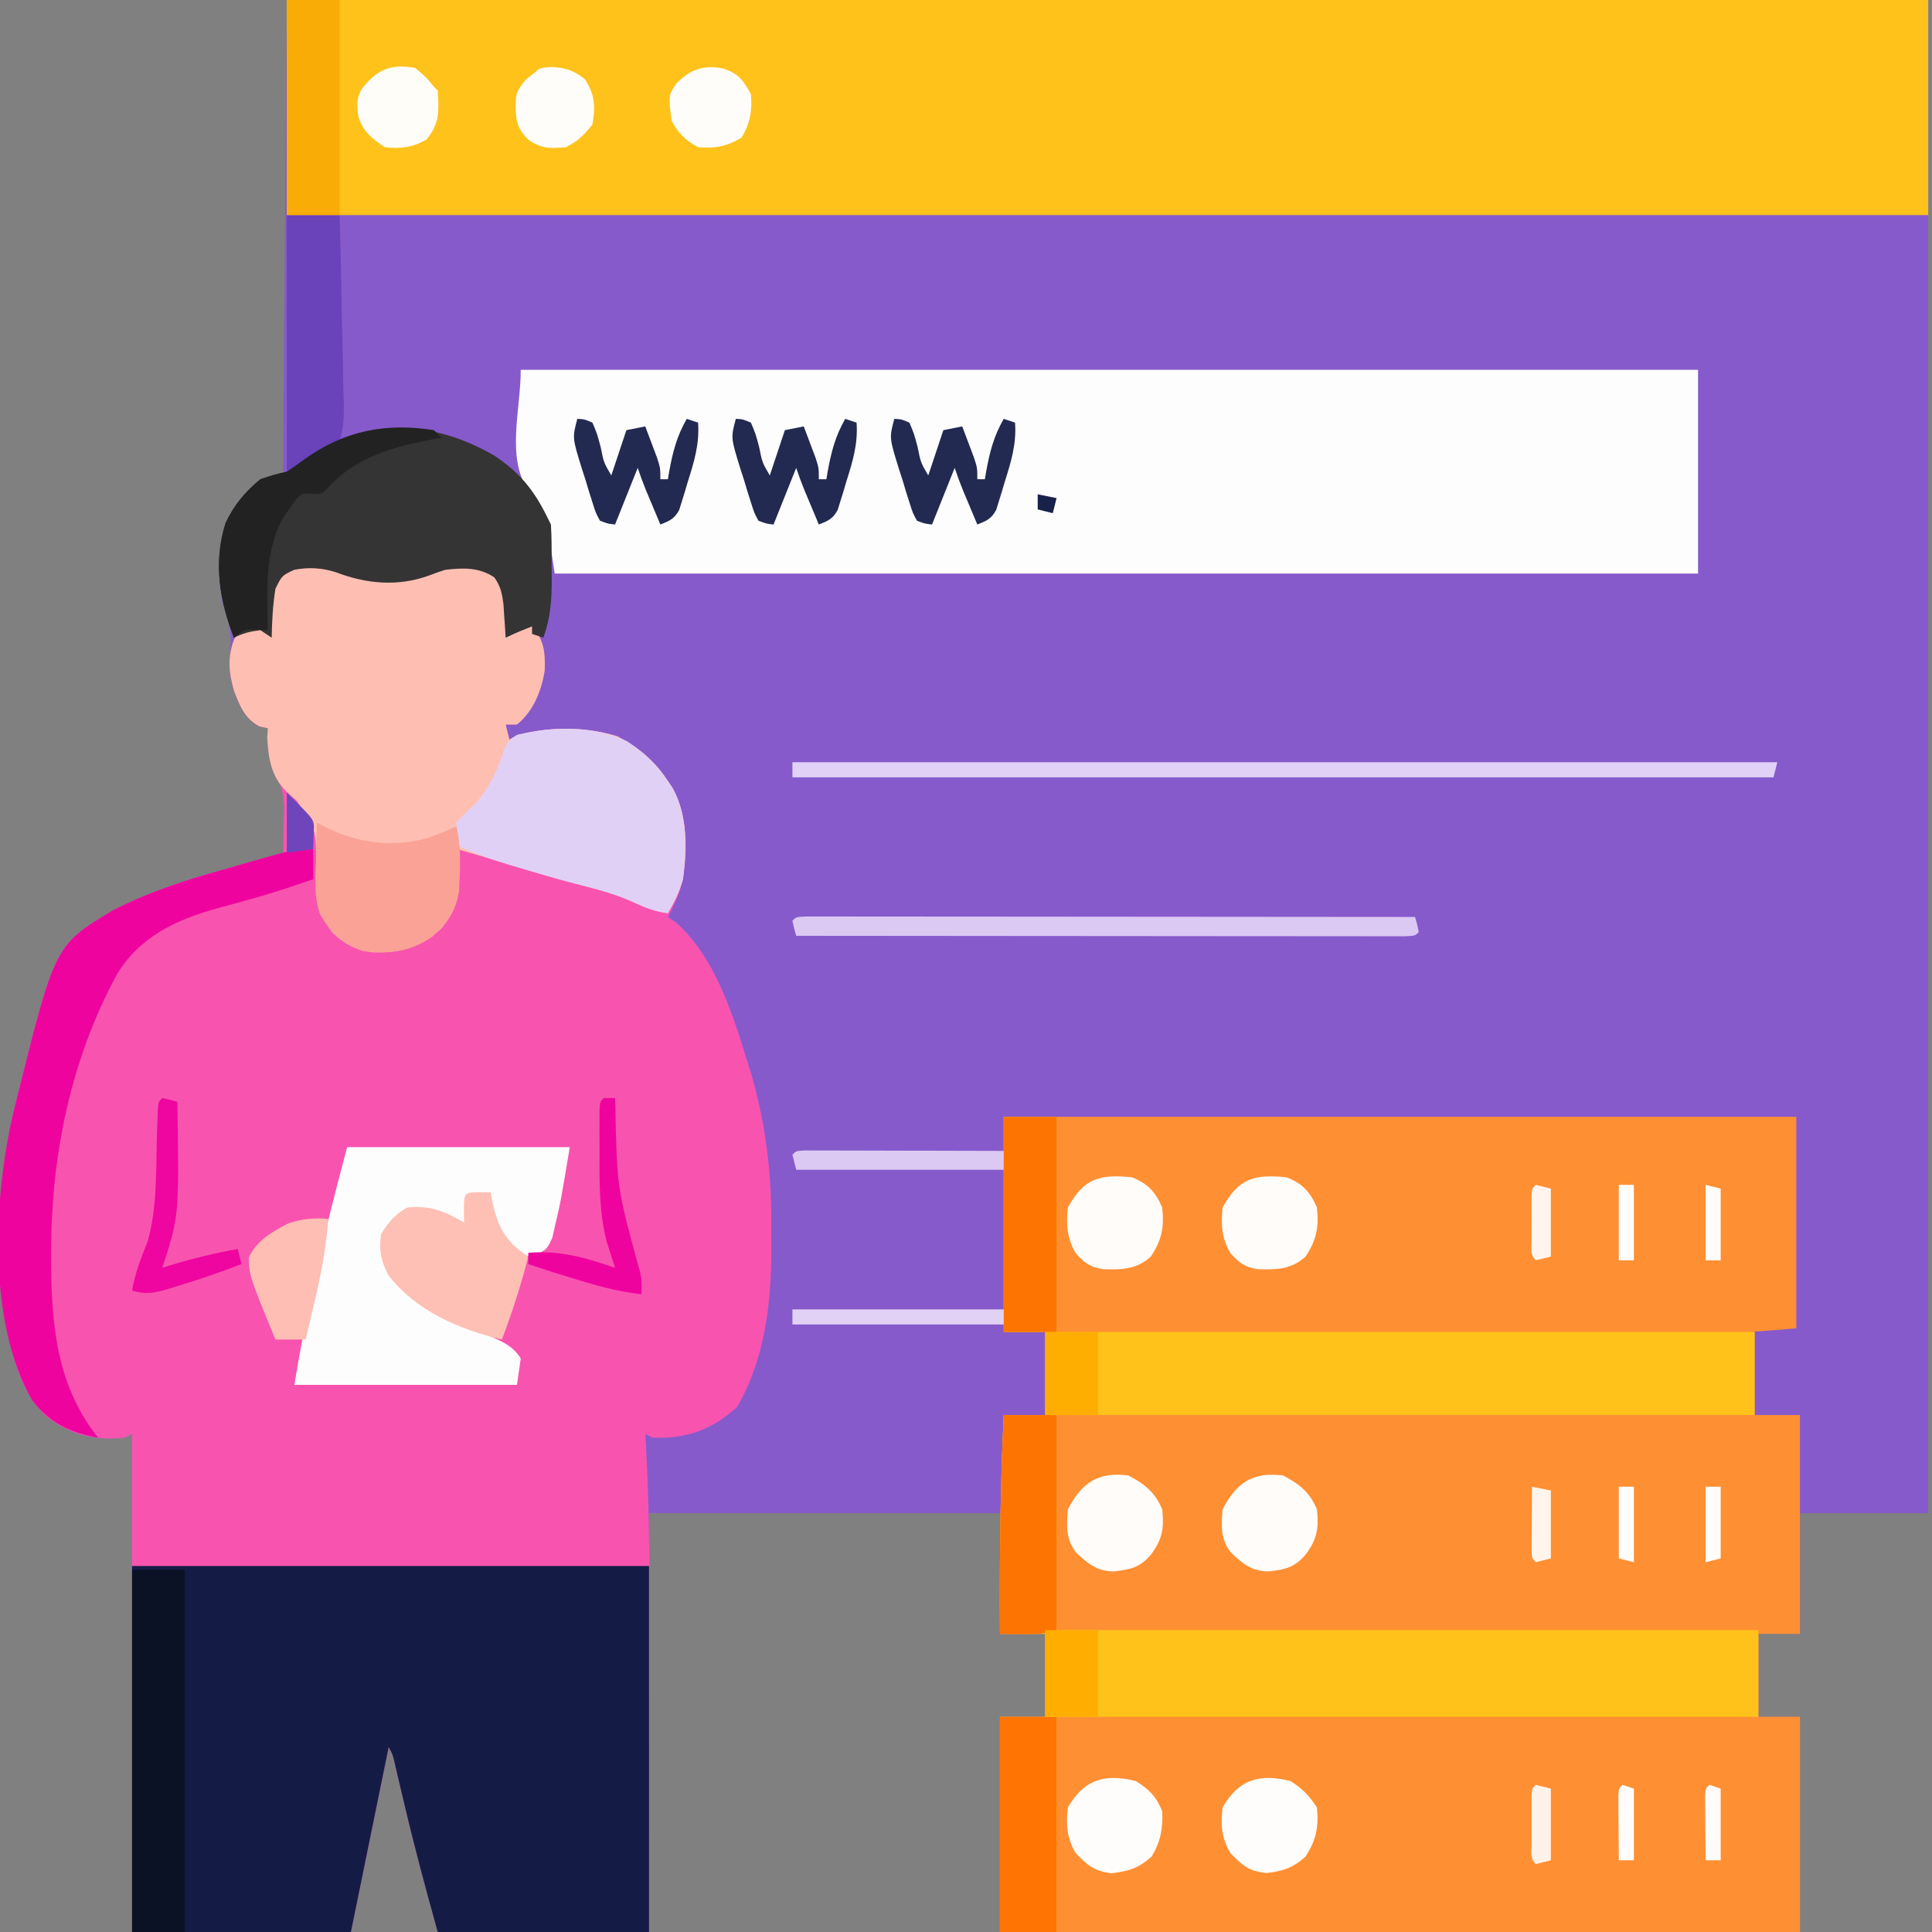 <?xml version="1.0" encoding="UTF-8"?>
<svg version="1.1" xmlns="http://www.w3.org/2000/svg" width="512" height="512">
<rect width="100%" height="100%" fill="#808080" stroke="none"/>
<path d="M0 0 C143.55 0 287.1 0 435 0 C435 132.33 435 264.66 435 401 C423.78 401 412.56 401 401 401 C401 411.56 401 422.12 401 433 C397.37 433 393.74 433 390 433 C390 440.26 390 447.52 390 455 C393.63 455 397.26 455 401 455 C401 473.81 401 492.62 401 512 C331.04 512 261.08 512 189 512 C189 493.19 189 474.38 189 455 C192.96 455 196.92 455 201 455 C201 447.74 201 440.48 201 433 C197.04 433 193.08 433 189 433 C189 422.44 189 411.88 189 401 C158.31 401 127.62 401 96 401 C96 437.63 96 474.26 96 512 C77.52 512 59.04 512 40 512 C36.901 500.842 33.896 489.759 31.25 478.5 C30.654 475.968 30.054 473.437 29.453 470.906 C29.197 469.816 28.941 468.726 28.677 467.604 C28.107 465.04 28.107 465.04 27 463 C23.7 479.17 20.4 495.34 17 512 C-2.14 512 -21.28 512 -41 512 C-41 468.44 -41 424.88 -41 380 C-41.66 380.33 -42.32 380.66 -43 381 C-50.931 381.856 -57.412 380.229 -63.75 375.375 C-73.251 366.443 -74.822 349.525 -75.297 337.252 C-75.723 322.384 -75.643 307.494 -72 293 C-71.801 292.186 -71.603 291.372 -71.398 290.533 C-61.399 250.478 -61.399 250.478 -46.09 241.245 C-36.716 236.466 -27.243 233.374 -17.125 230.562 C-15.55 230.114 -13.976 229.664 -12.402 229.213 C-8.606 228.127 -4.804 227.059 -1 226 C-0.919 223.291 -0.859 220.585 -0.812 217.875 C-0.787 217.114 -0.762 216.354 -0.736 215.57 C-0.671 210.556 -1.426 207.433 -4 203 C-4.512 200.227 -4.512 200.227 -4.688 197.625 C-4.753 196.751 -4.819 195.877 -4.887 194.977 C-4.924 194.324 -4.961 193.672 -5 193 C-5.742 192.835 -6.485 192.67 -7.25 192.5 C-11.685 190.081 -13.076 185.801 -14.613 181.141 C-15.321 177.224 -14.956 173.252 -14.84 169.289 C-15.009 165.82 -15.852 163.26 -17 160 C-18.613 150.553 -18.707 141.536 -13.227 133.352 C-9.062 128.293 -7.847 127.141 -1 126 C-0.67 84.42 -0.34 42.84 0 0 Z " fill="#865ACB" transform="translate(76,0)"/>
<path d="M0 0 C0.697 0.273 1.395 0.547 2.113 0.828 C10.311 3.838 18.721 3.103 26.738 0.008 C31.569 -1.537 36.161 -1.396 40.801 0.578 C43.784 3.109 44.705 5.258 45.277 9.125 C45.382 10.587 45.382 10.587 45.488 12.078 C45.6 13.555 45.6 13.555 45.715 15.062 C45.764 15.81 45.813 16.558 45.863 17.328 C46.523 16.668 47.183 16.008 47.863 15.328 C49.183 15.328 50.503 15.328 51.863 15.328 C55.05 18.856 55.375 22.351 55.223 26.914 C54.422 32.289 52.187 37.865 47.863 41.328 C46.873 41.328 45.883 41.328 44.863 41.328 C45.193 42.648 45.523 43.968 45.863 45.328 C46.49 45.008 47.116 44.689 47.762 44.359 C55.776 41.695 66.391 41.944 74.41 44.426 C80.006 47.324 84.439 51.032 87.863 56.328 C88.274 56.938 88.686 57.548 89.109 58.176 C93.534 66.122 93.306 77.042 90.957 85.648 C90.035 87.96 89.062 90.149 87.863 92.328 C88.565 92.802 89.266 93.277 89.988 93.766 C100.438 103.08 105.104 118.225 109.113 131.266 C109.347 132.014 109.581 132.763 109.822 133.534 C113.714 146.785 115.373 159.973 115.254 173.74 C115.238 175.96 115.254 178.178 115.273 180.398 C115.294 194.667 113.527 209.678 106.176 222.203 C99.58 228.264 92.714 230.656 83.863 230.328 C83.203 229.998 82.543 229.668 81.863 229.328 C81.934 230.539 82.005 231.749 82.079 232.996 C82.881 247.558 82.994 262.079 82.961 276.66 C82.959 279.119 82.958 281.577 82.957 284.036 C82.953 290.433 82.943 296.829 82.932 303.225 C82.92 310.94 82.915 318.655 82.909 326.37 C82.9 338.022 82.881 349.675 82.863 361.328 C64.383 361.328 45.903 361.328 26.863 361.328 C23.764 350.17 20.759 339.087 18.113 327.828 C17.517 325.296 16.918 322.765 16.316 320.234 C16.06 319.144 15.804 318.055 15.54 316.932 C14.97 314.368 14.97 314.368 13.863 312.328 C10.563 328.498 7.263 344.668 3.863 361.328 C-15.277 361.328 -34.417 361.328 -54.137 361.328 C-54.137 317.768 -54.137 274.208 -54.137 229.328 C-54.797 229.658 -55.457 229.988 -56.137 230.328 C-64.068 231.184 -70.549 229.557 -76.887 224.703 C-86.388 215.771 -87.959 198.853 -88.434 186.58 C-88.859 171.712 -88.78 156.822 -85.137 142.328 C-84.938 141.514 -84.739 140.7 -84.535 139.861 C-74.536 99.806 -74.536 99.806 -59.227 90.573 C-49.853 85.795 -40.38 82.702 -30.262 79.891 C-28.687 79.442 -27.113 78.992 -25.539 78.541 C-21.742 77.456 -17.941 76.387 -14.137 75.328 C-14.055 72.619 -13.996 69.913 -13.949 67.203 C-13.924 66.443 -13.899 65.682 -13.873 64.898 C-13.808 59.884 -14.563 56.761 -17.137 52.328 C-17.648 49.555 -17.648 49.555 -17.824 46.953 C-17.89 46.079 -17.956 45.205 -18.023 44.305 C-18.08 43.326 -18.08 43.326 -18.137 42.328 C-18.879 42.163 -19.622 41.998 -20.387 41.828 C-24.372 39.654 -25.544 36.465 -27.137 32.328 C-28.532 27.526 -28.891 23.155 -26.949 18.453 C-25.137 16.328 -25.137 16.328 -22.574 15.391 C-21.368 15.36 -21.368 15.36 -20.137 15.328 C-19.147 16.318 -19.147 16.318 -18.137 17.328 C-18.111 16.52 -18.085 15.712 -18.059 14.879 C-17.591 6.076 -17.591 6.076 -15.199 2.141 C-10.882 -1.653 -5.402 -1.699 0 0 Z " fill="#F854AF" transform="translate(89.137,150.672)"/>
<path d="M0 0 C69.3 0 138.6 0 210 0 C210 18.48 210 36.96 210 56 C206.37 56 202.74 56 199 56 C199 63.59 199 71.18 199 79 C202.96 79 206.92 79 211 79 C211 98.14 211 117.28 211 137 C207.37 137 203.74 137 200 137 C200 144.26 200 151.52 200 159 C203.63 159 207.26 159 211 159 C211 177.81 211 196.62 211 216 C141.04 216 71.08 216 -1 216 C-1 197.19 -1 178.38 -1 159 C2.96 159 6.92 159 11 159 C11 151.74 11 144.48 11 137 C7.04 137 3.08 137 -1 137 C-1.122 117.632 -0.928 98.351 0 79 C3.63 79 7.26 79 11 79 C11 71.74 11 64.48 11 57 C7.37 57 3.74 57 0 57 C0 38.19 0 19.38 0 0 Z " fill="#FE8F33" transform="translate(266,296)"/>
<path d="M0 0 C143.55 0 287.1 0 435 0 C435 18.81 435 37.62 435 57 C291.45 57 147.9 57 0 57 C0 38.19 0 19.38 0 0 Z " fill="#FEC21B" transform="translate(76,0)"/>
<path d="M0 0 C102.96 0 205.92 0 312 0 C312 17.82 312 35.64 312 54 C212.01 54 112.02 54 9 54 C8.34 49.71 7.68 45.42 7 41 C5.399 37.717 3.999 34.961 2 32 C-3.928 23.107 0 10.687 0 0 Z " fill="#FDFDFE" transform="translate(138,98)"/>
<path d="M0 0 C45.21 0 90.42 0 137 0 C137 32.01 137 64.02 137 97 C118.52 97 100.04 97 81 97 C77.901 85.842 74.896 74.759 72.25 63.5 C71.654 60.968 71.054 58.437 70.453 55.906 C70.197 54.816 69.941 53.726 69.677 52.604 C69.107 50.04 69.107 50.04 68 48 C64.7 64.17 61.4 80.34 58 97 C38.86 97 19.72 97 0 97 C0 64.99 0 32.98 0 0 Z " fill="#141C46" transform="translate(35,415)"/>
<path d="M0 0 C65.01 0 130.02 0 197 0 C197 18.81 197 37.62 197 57 C131.99 57 66.98 57 0 57 C0 38.19 0 19.38 0 0 Z " fill="#FF8F33" transform="translate(280,455)"/>
<path d="M0 0 C64.68 0 129.36 0 196 0 C196 18.48 196 36.96 196 56 C189.439 56.596 183.187 57.148 176.654 57.12 C175.889 57.121 175.124 57.122 174.336 57.123 C171.814 57.124 169.291 57.119 166.769 57.114 C164.945 57.113 163.12 57.113 161.296 57.114 C156.373 57.114 151.451 57.108 146.528 57.101 C141.372 57.095 136.217 57.095 131.061 57.093 C121.311 57.09 111.562 57.082 101.812 57.072 C90.707 57.061 79.602 57.055 68.496 57.05 C45.664 57.04 22.832 57.022 0 57 C0 38.19 0 19.38 0 0 Z " fill="#FF8F33" transform="translate(280,296)"/>
<path d="M0 0 C4.62 0 9.24 0 14 0 C14 18.81 14 37.62 14 57 C75.05 57 136.1 57 199 57 C199 64.26 199 71.52 199 79 C137.95 79 76.9 79 14 79 C14 97.81 14 116.62 14 136 C75.38 136 136.76 136 200 136 C200 143.59 200 151.18 200 159 C138.62 159 77.24 159 14 159 C14 177.81 14 196.62 14 216 C9.05 216 4.1 216 -1 216 C-1 197.19 -1 178.38 -1 159 C2.96 159 6.92 159 11 159 C11 151.74 11 144.48 11 137 C7.04 137 3.08 137 -1 137 C-1.122 117.632 -0.928 98.351 0 79 C3.63 79 7.26 79 11 79 C11 71.74 11 64.48 11 57 C7.37 57 3.74 57 0 57 C0 38.19 0 19.38 0 0 Z " fill="#FFC21A" transform="translate(266,296)"/>
<path d="M0 0 C0.697 0.273 1.395 0.547 2.113 0.828 C10.311 3.838 18.721 3.103 26.738 0.008 C31.569 -1.537 36.161 -1.396 40.801 0.578 C43.784 3.109 44.705 5.258 45.277 9.125 C45.382 10.587 45.382 10.587 45.488 12.078 C45.6 13.555 45.6 13.555 45.715 15.062 C45.764 15.81 45.813 16.558 45.863 17.328 C46.523 16.668 47.183 16.008 47.863 15.328 C49.183 15.328 50.503 15.328 51.863 15.328 C55.05 18.856 55.375 22.351 55.223 26.914 C54.422 32.289 52.187 37.865 47.863 41.328 C46.873 41.328 45.883 41.328 44.863 41.328 C45.358 43.308 45.358 43.308 45.863 45.328 C46.49 45.008 47.116 44.689 47.762 44.359 C55.776 41.695 66.391 41.944 74.41 44.426 C80.006 47.324 84.439 51.032 87.863 56.328 C88.274 56.938 88.686 57.548 89.109 58.176 C93.124 65.385 92.906 74.319 91.863 82.328 C90.861 85.755 89.67 88.223 87.863 91.328 C84.578 90.904 81.94 89.938 78.988 88.516 C73.873 86.172 68.628 84.855 63.188 83.469 C56.531 81.75 49.972 79.691 43.395 77.695 C39.562 76.532 35.718 75.416 31.863 74.328 C31.91 75.341 31.956 76.355 32.004 77.398 C32.041 78.75 32.078 80.102 32.113 81.453 C32.147 82.118 32.18 82.783 32.215 83.469 C32.316 88.618 31.064 91.361 27.863 95.328 C22.262 100.498 17.142 101.865 9.652 101.703 C5.266 101.113 1.97 99.476 -1.137 96.328 C-5.529 90.352 -5.48 85.761 -5.324 78.516 C-5.383 69.141 -5.383 69.141 -10.512 61.516 C-11.728 60.446 -11.728 60.446 -12.969 59.355 C-17.225 55.375 -18.028 50.388 -18.324 44.766 C-18.262 43.961 -18.2 43.157 -18.137 42.328 C-18.879 42.163 -19.622 41.998 -20.387 41.828 C-24.372 39.654 -25.544 36.465 -27.137 32.328 C-28.532 27.526 -28.891 23.155 -26.949 18.453 C-25.137 16.328 -25.137 16.328 -22.574 15.391 C-21.368 15.36 -21.368 15.36 -20.137 15.328 C-19.477 15.988 -18.817 16.648 -18.137 17.328 C-18.111 16.52 -18.085 15.712 -18.059 14.879 C-17.591 6.076 -17.591 6.076 -15.199 2.141 C-10.882 -1.653 -5.402 -1.699 0 0 Z " fill="#FEBFB2" transform="translate(89.137,150.672)"/>
<path d="M0 0 C6.623 4.383 10.51 9.129 13.973 16.238 C14.468 17.228 14.468 17.228 14.973 18.238 C15.216 21.962 15.158 25.695 15.16 29.426 C15.172 30.455 15.185 31.484 15.197 32.545 C15.208 38.18 14.875 42.921 12.973 48.238 C11.488 47.743 11.488 47.743 9.973 47.238 C9.973 46.578 9.973 45.918 9.973 45.238 C6.427 46.636 6.427 46.636 2.973 48.238 C2.924 47.418 2.875 46.599 2.824 45.754 C2.712 44.137 2.712 44.137 2.598 42.488 C2.493 40.887 2.493 40.887 2.387 39.254 C1.99 36.364 1.632 34.615 -0.027 32.238 C-4.125 29.532 -8.282 29.708 -13.027 30.238 C-14.459 30.693 -15.877 31.194 -17.277 31.738 C-25.484 34.751 -33.872 33.996 -41.902 30.926 C-45.645 29.715 -49.165 29.497 -53.027 30.238 C-56.293 31.751 -56.293 31.751 -58.027 35.238 C-58.725 39.572 -58.957 43.853 -59.027 48.238 C-60.017 47.578 -61.007 46.918 -62.027 46.238 C-64.662 46.56 -66.654 47.052 -69.027 48.238 C-72.88 38.356 -74.536 28.117 -71.234 17.82 C-69.047 13.142 -66.012 9.505 -62.027 6.238 C-58.652 5.113 -58.652 5.113 -55.027 4.238 C-53.389 3.163 -51.788 2.031 -50.215 0.863 C-34.571 -10.321 -16.426 -9.559 0 0 Z " fill="#343434" transform="translate(131.027,120.762)"/>
<path d="M0 0 C19.47 0 38.94 0 59 0 C56.571 14.576 56.571 14.576 55.25 20.125 C54.966 21.386 54.683 22.646 54.391 23.945 C53 27 53 27 50.094 28.566 C47 29 47 29 44.953 28.27 C39.524 23.625 38.608 18.977 38 12 C36.02 12.33 34.04 12.66 32 13 C32 15.64 32 18.28 32 21 C31.432 20.711 30.863 20.422 30.277 20.125 C25.407 17.783 21.507 16.047 16 17 C13.103 19.313 13.103 19.313 11 22 C10.67 22.33 10.34 22.66 10 23 C9.651 27.98 10.556 32.096 13.625 36.062 C20.157 42.824 29.656 46.628 38.188 50.25 C41.489 51.692 44.021 52.851 46 56 C45.67 58.31 45.34 60.62 45 63 C25.53 63 6.06 63 -14 63 C-12.568 54.41 -11.001 45.956 -9.133 37.467 C-8.694 35.465 -8.262 33.462 -7.83 31.459 C-5.512 20.866 -2.766 10.512 0 0 Z " fill="#FEFDFD" transform="translate(92,304)"/>
<path d="M0 0 C0 2.64 0 5.28 0 8 C-5.685 10.001 -11.385 11.849 -17.191 13.461 C-18.564 13.843 -18.564 13.843 -19.964 14.232 C-21.786 14.734 -23.61 15.23 -25.436 15.717 C-36.313 18.718 -46.215 23.341 -52.137 33.445 C-64.261 55.882 -69.439 81.26 -69.438 106.562 C-69.44 107.747 -69.44 107.747 -69.443 108.956 C-69.426 125.93 -67.979 142.277 -57 156 C-64.385 154.681 -69.809 152.147 -74.473 146.086 C-86.604 125.089 -84.71 90.718 -79 68 C-78.801 67.186 -78.603 66.372 -78.398 65.533 C-68.394 25.456 -68.394 25.456 -53.079 16.243 C-43.801 11.52 -34.447 8.419 -24.438 5.625 C-22.905 5.185 -21.373 4.743 -19.842 4.301 C-4.853 0 -4.853 0 0 0 Z " fill="#EF039F" transform="translate(83,225)"/>
<path d="M0 0 C4.329 2.899 7.794 6.059 10.625 10.438 C11.242 11.352 11.242 11.352 11.871 12.285 C15.886 19.495 15.668 28.429 14.625 36.438 C13.622 39.864 12.431 42.333 10.625 45.438 C7.34 45.014 4.702 44.048 1.75 42.625 C-3.365 40.282 -8.612 38.966 -14.051 37.574 C-19.026 36.289 -23.951 34.842 -28.875 33.375 C-29.711 33.13 -30.548 32.884 -31.409 32.631 C-36.229 31.188 -40.791 29.514 -45.375 27.438 C-45.688 24.75 -45.688 24.75 -45.375 21.438 C-43.188 19 -43.188 19 -40.375 16.438 C-36.468 11.898 -34.375 7.264 -32.562 1.574 C-31.375 -0.562 -31.375 -0.562 -29.352 -1.824 C-20.232 -4.086 -8.436 -4.37 0 0 Z " fill="#E1D0F6" transform="translate(166.375,196.562)"/>
<path d="M0 0 C4.62 0 9.24 0 14 0 C14 31.68 14 63.36 14 96 C9.38 96 4.76 96 0 96 C0 64.32 0 32.64 0 0 Z " fill="#0B1226" transform="translate(35,416)"/>
<path d="M0 0 C86.13 0 172.26 0 261 0 C260.67 1.32 260.34 2.64 260 4 C174.2 4 88.4 4 0 4 C0 2.68 0 1.36 0 0 Z " fill="#E1D1F6" transform="translate(210,202)"/>
<path d="M0 0 C0.519 0.277 1.039 0.554 1.574 0.84 C10.318 5.381 19.606 6.737 29.293 4.105 C31.906 3.149 34.462 2.139 37 1 C37.931 5.607 38.065 9.81 37.812 14.5 C37.757 15.768 37.702 17.037 37.645 18.344 C36.723 23.569 34.413 26.696 30.562 30.25 C24.663 34.279 18.999 34.941 12 34 C6.757 32.049 3.483 29.139 0.783 24.174 C-0.802 19.773 -0.406 15.177 -0.25 10.562 C-0.232 9.545 -0.214 8.527 -0.195 7.479 C-0.148 4.985 -0.083 2.493 0 0 Z " fill="#F9A295" transform="translate(84,218)"/>
<path d="M0 0 C1.454 0.031 1.454 0.031 2.938 0.062 C3.073 0.787 3.208 1.511 3.348 2.258 C4.917 9.307 6.834 13.099 12.938 17.062 C11.02 24.572 8.697 31.821 5.938 39.062 C-5.252 36.41 -16.927 31.434 -24.062 22.062 C-26.131 18.375 -26.662 15.26 -26.062 11.062 C-24.234 8.139 -22.195 5.629 -19.062 4.062 C-12.96 3.452 -9.192 5.078 -4.062 8.062 C-4.093 6.361 -4.093 6.361 -4.125 4.625 C-4.045 0.083 -4.045 0.083 0 0 Z " fill="#FEC0B4" transform="translate(127.062,315.938)"/>
<path d="M0 0 C4.62 0 9.24 0 14 0 C14.226 7.719 14.41 15.437 14.518 23.158 C14.57 26.744 14.641 30.328 14.754 33.913 C14.863 37.375 14.923 40.836 14.949 44.3 C14.976 46.258 15.054 48.215 15.133 50.172 C15.135 53.719 15.042 56.608 14 60 C11.013 62.93 7.849 64.448 4 66 C2.02 66.99 2.02 66.99 0 68 C0 45.56 0 23.12 0 0 Z " fill="#6A42BA" transform="translate(76,57)"/>
<path d="M0 0 C4.95 0 9.9 0 15 0 C15 18.81 15 37.62 15 57 C10.05 57 5.1 57 0 57 C0 38.19 0 19.38 0 0 Z " fill="#FF7403" transform="translate(265,455)"/>
<path d="M0 0 C4.62 0 9.24 0 14 0 C14 18.81 14 37.62 14 57 C10.715 58.095 8.263 58.1 4.812 58.062 C3.182 58.049 3.182 58.049 1.52 58.035 C0.688 58.024 -0.143 58.012 -1 58 C-1.122 38.632 -0.928 19.351 0 0 Z " fill="#FE7403" transform="translate(266,375)"/>
<path d="M0 0 C1.208 0.001 2.417 0.002 3.662 0.003 C4.333 0.002 5.003 0.001 5.694 0 C7.957 -0.001 10.221 0.004 12.484 0.01 C14.1 0.01 15.716 0.01 17.332 0.009 C21.732 0.009 26.133 0.015 30.533 0.022 C35.127 0.028 39.721 0.028 44.315 0.03 C53.02 0.033 61.725 0.041 70.43 0.051 C80.338 0.062 90.246 0.068 100.154 0.073 C120.541 0.083 140.929 0.101 161.316 0.123 C161.878 2.061 161.878 2.061 162.316 4.123 C161.316 5.123 161.316 5.123 158.631 5.246 C157.423 5.245 156.214 5.244 154.969 5.243 C154.299 5.244 153.628 5.245 152.937 5.246 C150.674 5.248 148.411 5.242 146.147 5.237 C144.532 5.236 142.916 5.236 141.3 5.237 C136.899 5.237 132.499 5.231 128.098 5.224 C123.504 5.218 118.91 5.218 114.317 5.216 C105.611 5.213 96.906 5.205 88.201 5.195 C78.293 5.184 68.385 5.178 58.477 5.173 C38.09 5.163 17.703 5.145 -2.684 5.123 C-3.247 3.186 -3.247 3.186 -3.684 1.123 C-2.684 0.123 -2.684 0.123 0 0 Z " fill="#DBC9F4" transform="translate(213.684,242.877)"/>
<path d="M0 0 C4.62 0 9.24 0 14 0 C14 18.81 14 37.62 14 57 C9.38 57 4.76 57 0 57 C0 38.19 0 19.38 0 0 Z " fill="#FE7402" transform="translate(266,296)"/>
<path d="M0 0 C4.62 0 9.24 0 14 0 C14 18.81 14 37.62 14 57 C9.38 57 4.76 57 0 57 C0 38.19 0 19.38 0 0 Z " fill="#FAAC06" transform="translate(76,0)"/>
<path d="M0 0 C0.66 0.66 1.32 1.32 2 2 C0.658 2.238 0.658 2.238 -0.711 2.48 C-11.165 4.498 -21.308 7.36 -28.5 15.75 C-30 17 -30 17 -32.395 16.848 C-35.067 16.73 -35.067 16.73 -36.73 18.574 C-37.211 19.272 -37.692 19.969 -38.188 20.688 C-38.676 21.372 -39.165 22.056 -39.668 22.762 C-45.053 31.811 -44.181 42.786 -44 53 C-44.928 52.959 -45.856 52.917 -46.812 52.875 C-50.158 52.729 -50.158 52.729 -53 55 C-56.853 45.117 -58.509 34.879 -55.207 24.582 C-53.02 19.903 -49.985 16.267 -46 13 C-42.625 11.875 -42.625 11.875 -39 11 C-37.362 9.925 -35.761 8.793 -34.188 7.625 C-23.784 0.187 -12.752 -2.044 0 0 Z " fill="#222222" transform="translate(115,114)"/>
<path d="M0 0 C4.34 2.253 7.097 4.454 9 9 C9.54 14.036 9.042 16.944 6 21 C3.095 24.389 0.717 24.916 -3.75 25.438 C-8.222 25.404 -10.452 23.558 -13.652 20.605 C-16.576 17.122 -16.367 13.334 -16 9 C-12.323 1.919 -8.038 -0.987 0 0 Z " fill="#FFFCFA" transform="translate(340,391)"/>
<path d="M0 0 C4.34 2.253 7.097 4.454 9 9 C9.54 14.036 9.042 16.944 6 21 C3.095 24.389 0.717 24.916 -3.75 25.438 C-8.222 25.404 -10.452 23.558 -13.652 20.605 C-16.576 17.122 -16.367 13.334 -16 9 C-12.323 1.919 -8.038 -0.987 0 0 Z " fill="#FFFCFA" transform="translate(299,391)"/>
<path d="M0 0 C4.205 1.7 6.205 3.843 8 8 C8.568 13.206 7.889 16.617 5 21 C1.216 24.44 -2.716 24.512 -7.625 24.352 C-11.081 23.84 -12.735 22.619 -15 20 C-17.251 16.035 -17.474 12.503 -17 8 C-12.704 0.148 -8.434 -0.864 0 0 Z " fill="#FFFCFA" transform="translate(341,312)"/>
<path d="M0 0 C4.205 1.7 6.205 3.843 8 8 C8.568 13.206 7.889 16.617 5 21 C1.216 24.44 -2.716 24.512 -7.625 24.352 C-11.081 23.84 -12.735 22.619 -15 20 C-17.251 16.035 -17.474 12.503 -17 8 C-12.704 0.148 -8.434 -0.864 0 0 Z " fill="#FFFCFA" transform="translate(300,312)"/>
<path d="M0 0 C3.291 2.101 4.833 3.75 7 7 C7.493 12.226 6.821 15.566 4 20 C0.766 22.931 -1.958 23.882 -6.312 24.375 C-11.045 23.894 -12.749 22.403 -16 19 C-18.282 15.058 -18.552 11.497 -18 7 C-13.65 -0.59 -8.033 -2.008 0 0 Z " fill="#FFFDFB" transform="translate(342,472)"/>
<path d="M0 0 C3.563 2.199 5.446 4.147 7 8 C7.24 12.467 6.539 16.095 4.25 19.938 C0.789 23.11 -1.812 23.849 -6.438 24.438 C-11.053 23.871 -12.818 22.33 -16 19 C-18.282 15.058 -18.552 11.497 -18 7 C-13.645 -0.6 -8.038 -1.995 0 0 Z " fill="#FFFDFB" transform="translate(301,472)"/>
<path d="M0 0 C-0.535 7.395 -1.845 14.42 -3.562 21.625 C-3.796 22.629 -4.03 23.633 -4.271 24.668 C-4.842 27.113 -5.418 29.557 -6 32 C-8.64 32 -11.28 32 -14 32 C-20.952 15.095 -20.952 15.095 -21.062 10.25 C-18.882 5.632 -14.91 3.48 -10.562 1.188 C-6.816 -0.061 -3.92 -0.24 0 0 Z " fill="#FEBEB3" transform="translate(87,323)"/>
<path d="M0 0 C1.863 0.094 1.863 0.094 4 1 C5.23 3.906 5.23 3.906 6.188 7.5 C6.994 11.56 6.994 11.56 9 15 C10.32 11.04 11.64 7.08 13 3 C14.65 2.67 16.3 2.34 18 2 C18.673 3.769 19.338 5.54 20 7.312 C20.371 8.299 20.742 9.285 21.125 10.301 C22 13 22 13 22 16 C22.66 16 23.32 16 24 16 C24.164 15.022 24.164 15.022 24.332 14.023 C25.265 8.88 26.348 4.581 29 0 C29.99 0.33 30.98 0.66 32 1 C32.408 6.679 30.942 11.406 29.25 16.75 C28.997 17.612 28.745 18.475 28.484 19.363 C28.227 20.187 27.969 21.011 27.703 21.859 C27.357 22.98 27.357 22.98 27.005 24.124 C25.736 26.493 24.458 27.038 22 28 C21.186 26.063 20.374 24.125 19.562 22.188 C19.11 21.109 18.658 20.03 18.191 18.918 C17.396 16.97 16.665 14.996 16 13 C15.734 13.664 15.469 14.328 15.195 15.012 C13.464 19.341 11.732 23.671 10 28 C8.122 27.796 8.122 27.796 6 27 C4.887 24.946 4.887 24.946 4.043 22.266 C3.736 21.299 3.428 20.332 3.111 19.336 C2.806 18.318 2.502 17.299 2.188 16.25 C1.863 15.247 1.539 14.244 1.205 13.211 C-1.338 5 -1.338 5 0 0 Z " fill="#222A52" transform="translate(195,111)"/>
<path d="M0 0 C1.863 0.094 1.863 0.094 4 1 C5.23 3.906 5.23 3.906 6.188 7.5 C6.994 11.56 6.994 11.56 9 15 C10.32 11.04 11.64 7.08 13 3 C14.65 2.67 16.3 2.34 18 2 C18.673 3.769 19.338 5.54 20 7.312 C20.371 8.299 20.742 9.285 21.125 10.301 C22 13 22 13 22 16 C22.66 16 23.32 16 24 16 C24.164 15.022 24.164 15.022 24.332 14.023 C25.265 8.88 26.348 4.581 29 0 C29.99 0.33 30.98 0.66 32 1 C32.408 6.679 30.942 11.406 29.25 16.75 C28.997 17.612 28.745 18.475 28.484 19.363 C28.227 20.187 27.969 21.011 27.703 21.859 C27.357 22.98 27.357 22.98 27.005 24.124 C25.736 26.493 24.458 27.038 22 28 C21.186 26.063 20.374 24.125 19.562 22.188 C19.11 21.109 18.658 20.03 18.191 18.918 C17.396 16.97 16.665 14.996 16 13 C15.734 13.664 15.469 14.328 15.195 15.012 C13.464 19.341 11.732 23.671 10 28 C8.122 27.796 8.122 27.796 6 27 C4.887 24.946 4.887 24.946 4.043 22.266 C3.736 21.299 3.428 20.332 3.111 19.336 C2.806 18.318 2.502 17.299 2.188 16.25 C1.863 15.247 1.539 14.244 1.205 13.211 C-1.338 5 -1.338 5 0 0 Z " fill="#222A52" transform="translate(153,111)"/>
<path d="M0 0 C1.863 0.094 1.863 0.094 4 1 C5.23 3.906 5.23 3.906 6.188 7.5 C6.994 11.56 6.994 11.56 9 15 C10.32 11.04 11.64 7.08 13 3 C14.65 2.67 16.3 2.34 18 2 C18.673 3.769 19.338 5.54 20 7.312 C20.371 8.299 20.742 9.285 21.125 10.301 C22 13 22 13 22 16 C22.66 16 23.32 16 24 16 C24.164 15.022 24.164 15.022 24.332 14.023 C25.265 8.88 26.348 4.581 29 0 C29.99 0.33 30.98 0.66 32 1 C32.408 6.679 30.942 11.406 29.25 16.75 C28.997 17.612 28.745 18.475 28.484 19.363 C28.227 20.187 27.969 21.011 27.703 21.859 C27.357 22.98 27.357 22.98 27.005 24.124 C25.736 26.493 24.458 27.038 22 28 C21.186 26.063 20.374 24.125 19.562 22.188 C19.11 21.109 18.658 20.03 18.191 18.918 C17.396 16.97 16.665 14.996 16 13 C15.734 13.664 15.469 14.328 15.195 15.012 C13.464 19.341 11.732 23.671 10 28 C8.122 27.796 8.122 27.796 6 27 C4.887 24.946 4.887 24.946 4.043 22.266 C3.736 21.299 3.428 20.332 3.111 19.336 C2.806 18.318 2.502 17.299 2.188 16.25 C1.863 15.247 1.539 14.244 1.205 13.211 C-1.338 5 -1.338 5 0 0 Z " fill="#222A52" transform="translate(237,111)"/>
<path d="M0 0 C2.062 0.438 2.062 0.438 4 1 C4.481 31.238 4.481 31.238 0 45 C0.606 44.807 1.212 44.613 1.836 44.414 C7.838 42.549 13.816 41.118 20 40 C20.33 41.32 20.66 42.64 21 44 C15.469 46.127 9.925 48.046 4.25 49.75 C3.138 50.1 3.138 50.1 2.004 50.457 C-1.756 51.584 -4.254 52.182 -8 51 C-7.216 46.45 -5.675 42.467 -3.938 38.207 C-1.223 28.923 -1.701 18.727 -1.395 9.131 C-1.357 8.096 -1.32 7.062 -1.281 5.996 C-1.236 4.591 -1.236 4.591 -1.189 3.158 C-1 1 -1 1 0 0 Z " fill="#EF05A0" transform="translate(43,291)"/>
<path d="M0 0 C2.938 2.438 2.938 2.438 5 5 C5.33 5.33 5.66 5.66 6 6 C6.349 11.237 6.561 14.825 3 19 C-0.646 21.07 -3.852 21.519 -8 21 C-11.382 18.848 -13.752 16.859 -15 13 C-15.46 9.979 -15.6 7.962 -13.949 5.316 C-9.9 0.335 -6.399 -1.14 0 0 Z " fill="#FFFDF8" transform="translate(110,18)"/>
<path d="M0 0 C3.936 1.498 5.078 3.034 7.094 6.797 C7.507 11.139 6.836 14.56 4.594 18.297 C0.88 20.525 -2.586 21.26 -6.906 20.797 C-10.036 19.148 -12.304 17.001 -13.906 13.797 C-14.793 7.145 -14.793 7.145 -12.66 3.902 C-8.733 0.03 -5.428 -1.078 0 0 Z " fill="#FFFDFA" transform="translate(191.906,18.203)"/>
<path d="M0 0 C3.954 0.264 5.654 0.861 8.75 3.25 C11.418 7.253 11.584 10.543 10.75 15.25 C8.568 18.006 6.878 19.686 3.75 21.25 C-0.431 21.644 -2.559 21.7 -6.125 19.375 C-8.969 16.531 -9.454 14.861 -9.625 10.938 C-9.606 7.066 -9.399 6.433 -6.812 3.25 C-5.967 2.59 -5.121 1.93 -4.25 1.25 C-3.25 0.25 -3.25 0.25 0 0 Z " fill="#FFFDF9" transform="translate(146.25,17.75)"/>
<path d="M0 0 C0.99 0 1.98 0 3 0 C3.02 0.593 3.04 1.186 3.06 1.797 C3.506 23.666 3.506 23.666 9.195 44.598 C10.068 47.202 10.146 49.272 10 52 C4.606 51.368 -0.373 50.145 -5.562 48.562 C-6.656 48.237 -6.656 48.237 -7.771 47.904 C-11.873 46.675 -15.945 45.377 -20 44 C-20 43.01 -20 42.02 -20 41 C-11.679 40.324 -4.818 42.255 3 45 C2.693 44.056 2.693 44.056 2.379 43.094 C2.109 42.238 1.84 41.382 1.562 40.5 C1.296 39.665 1.029 38.829 0.754 37.969 C-1.296 29.898 -1.152 21.84 -1.125 13.562 C-1.131 11.769 -1.131 11.769 -1.137 9.939 C-1.135 8.806 -1.134 7.672 -1.133 6.504 C-1.132 5.471 -1.131 4.438 -1.129 3.373 C-1 1 -1 1 0 0 Z " fill="#EF039F" transform="translate(160,291)"/>
<path d="M0 0 C4.62 0 9.24 0 14 0 C14 7.59 14 15.18 14 23 C9.38 23 4.76 23 0 23 C0 15.41 0 7.82 0 0 Z " fill="#FFAE00" transform="translate(277,432)"/>
<path d="M0 0 C4.62 0 9.24 0 14 0 C14 7.26 14 14.52 14 22 C9.38 22 4.76 22 0 22 C0 14.74 0 7.48 0 0 Z " fill="#FEAE01" transform="translate(277,353)"/>
<path d="M0 0 C0.975 0.002 1.95 0.004 2.954 0.007 C4.055 0.007 5.156 0.007 6.291 0.007 C8.087 0.015 8.087 0.015 9.921 0.023 C11.14 0.024 12.359 0.025 13.616 0.027 C17.529 0.033 21.441 0.045 25.354 0.058 C27.999 0.063 30.645 0.067 33.29 0.071 C39.79 0.082 46.291 0.099 52.792 0.12 C52.792 1.77 52.792 3.42 52.792 5.12 C34.642 5.12 16.492 5.12 -2.208 5.12 C-2.538 3.8 -2.868 2.48 -3.208 1.12 C-2.208 0.12 -2.208 0.12 0 0 Z " fill="#DCC9F3" transform="translate(213.208,304.88)"/>
<path d="M0 0 C18.48 0 36.96 0 56 0 C56 1.32 56 2.64 56 4 C37.52 4 19.04 4 0 4 C0 2.68 0 1.36 0 0 Z " fill="#E1D1F5" transform="translate(210,347)"/>
<path d="M0 0 C1.98 0.495 1.98 0.495 4 1 C4 7.27 4 13.54 4 20 C2.68 20.33 1.36 20.66 0 21 C-1.556 19.444 -1.13 17.94 -1.133 15.781 C-1.134 14.932 -1.135 14.082 -1.137 13.207 C-1.133 12.314 -1.129 11.42 -1.125 10.5 C-1.129 9.607 -1.133 8.713 -1.137 7.793 C-1.135 6.943 -1.134 6.094 -1.133 5.219 C-1.132 4.434 -1.131 3.65 -1.129 2.842 C-1 1 -1 1 0 0 Z " fill="#FFF2E8" transform="translate(407,473)"/>
<path d="M0 0 C2.475 0.495 2.475 0.495 5 1 C5 6.94 5 12.88 5 19 C3.68 19.33 2.36 19.66 1 20 C0 19 0 19 -0.114 17.142 C-0.108 16.352 -0.103 15.561 -0.098 14.746 C-0.094 13.892 -0.091 13.038 -0.088 12.158 C-0.08 11.26 -0.071 10.363 -0.062 9.438 C-0.058 8.536 -0.053 7.634 -0.049 6.705 C-0.037 4.47 -0.021 2.235 0 0 Z " fill="#FFF5ED" transform="translate(406,394)"/>
<path d="M0 0 C1.98 0.495 1.98 0.495 4 1 C4 6.94 4 12.88 4 19 C2.68 19.33 1.36 19.66 0 20 C-1.522 18.478 -1.13 17.118 -1.133 15 C-1.134 14.196 -1.135 13.391 -1.137 12.562 C-1.133 11.717 -1.129 10.871 -1.125 10 C-1.129 9.154 -1.133 8.309 -1.137 7.438 C-1.135 6.633 -1.134 5.829 -1.133 5 C-1.132 4.258 -1.131 3.515 -1.129 2.75 C-1 1 -1 1 0 0 Z " fill="#FFF5EE" transform="translate(407,314)"/>
<path d="M0 0 C7 7 7 7 7.195 8.945 C7.13 10.964 7.065 12.982 7 15 C4.69 15.33 2.38 15.66 0 16 C0 10.72 0 5.44 0 0 Z " fill="#6E45BB" transform="translate(76,210)"/>
<path d="M0 0 C0.99 0.33 1.98 0.66 3 1 C3 7.27 3 13.54 3 20 C1.68 20 0.36 20 -1 20 C-1.029 16.854 -1.047 13.708 -1.062 10.562 C-1.071 9.665 -1.079 8.767 -1.088 7.842 C-1.091 6.988 -1.094 6.134 -1.098 5.254 C-1.106 4.068 -1.106 4.068 -1.114 2.858 C-1 1 -1 1 0 0 Z " fill="#FFFCFB" transform="translate(453,473)"/>
<path d="M0 0 C0.99 0.33 1.98 0.66 3 1 C3 7.27 3 13.54 3 20 C1.68 20 0.36 20 -1 20 C-1.029 16.854 -1.047 13.708 -1.062 10.562 C-1.071 9.665 -1.079 8.767 -1.088 7.842 C-1.091 6.988 -1.094 6.134 -1.098 5.254 C-1.106 4.068 -1.106 4.068 -1.114 2.858 C-1 1 -1 1 0 0 Z " fill="#FFFCFB" transform="translate(430,473)"/>
<path d="M0 0 C1.32 0 2.64 0 4 0 C4 6.6 4 13.2 4 20 C2.68 20 1.36 20 0 20 C0 13.4 0 6.8 0 0 Z " fill="#FFFDFB" transform="translate(429,314)"/>
<path d="M0 0 C1.32 0 2.64 0 4 0 C4 6.27 4 12.54 4 19 C2.68 19.33 1.36 19.66 0 20 C0 13.4 0 6.8 0 0 Z " fill="#FFFDFC" transform="translate(452,394)"/>
<path d="M0 0 C1.32 0 2.64 0 4 0 C4 6.6 4 13.2 4 20 C2.68 19.67 1.36 19.34 0 19 C0 12.73 0 6.46 0 0 Z " fill="#FFFDFC" transform="translate(429,394)"/>
<path d="M0 0 C1.32 0.33 2.64 0.66 4 1 C4 7.27 4 13.54 4 20 C2.68 20 1.36 20 0 20 C0 13.4 0 6.8 0 0 Z " fill="#FFFDFC" transform="translate(452,314)"/>
<path d="M0 0 C2.475 0.495 2.475 0.495 5 1 C4.67 2.32 4.34 3.64 4 5 C2.68 4.67 1.36 4.34 0 4 C0 2.68 0 1.36 0 0 Z " fill="#18214A" transform="translate(275,131)"/>
</svg>

